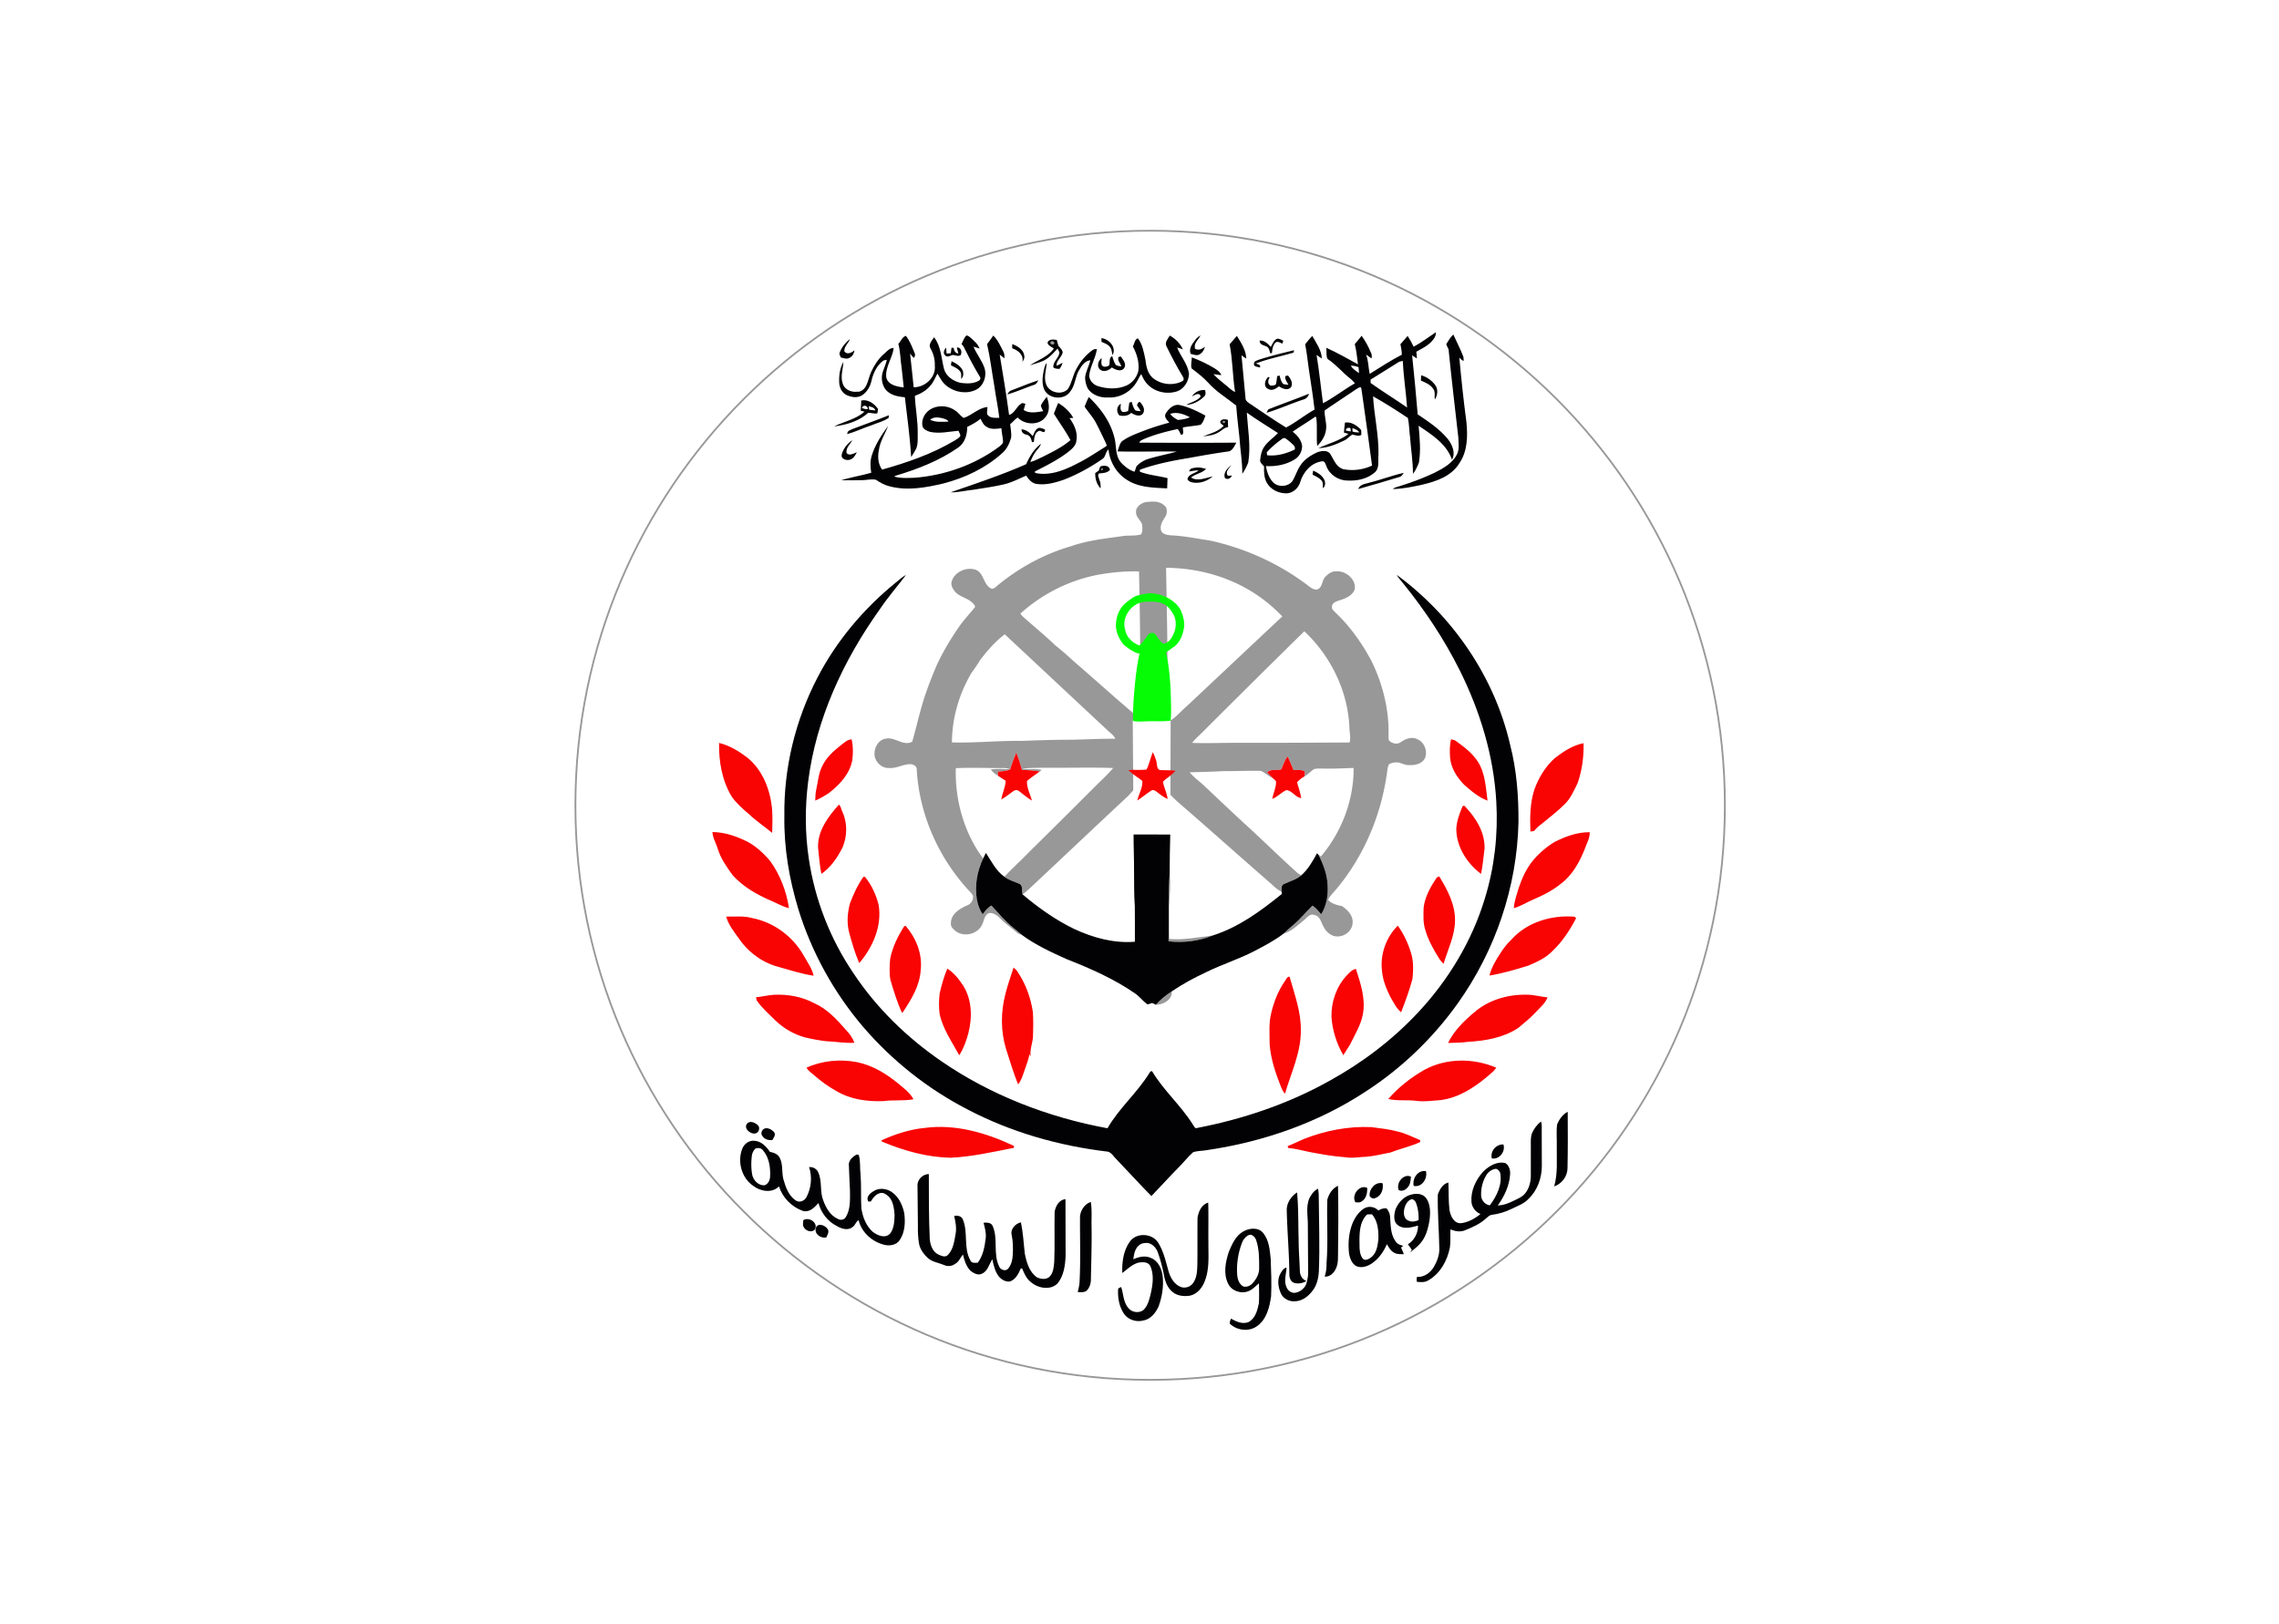 <svg xmlns="http://www.w3.org/2000/svg" width="640" height="456.17" viewBox="0 0 512 364.936"><defs><linearGradient id="f"><stop style="stop-color:#b50000;stop-opacity:1" offset="0"/><stop style="stop-color:#b50000;stop-opacity:0" offset="1"/></linearGradient><linearGradient id="b"><stop style="stop-color:#1d1814;stop-opacity:1" offset="0"/><stop offset=".364" style="stop-color:#100e0e;stop-opacity:1"/><stop offset=".558" style="stop-color:#393937;stop-opacity:1"/><stop offset=".784" style="stop-color:#1d1814;stop-opacity:1"/><stop style="stop-color:#000;stop-opacity:1" offset="1"/></linearGradient><linearGradient id="e"><stop style="stop-color:#496501;stop-opacity:1" offset="0"/><stop offset=".5" style="stop-color:#60802e;stop-opacity:1"/><stop style="stop-color:#496501;stop-opacity:1" offset="1"/></linearGradient><linearGradient id="d"><stop style="stop-color:#fff;stop-opacity:1" offset="0"/><stop offset=".643" style="stop-color:#d2d2d1;stop-opacity:1"/><stop style="stop-color:#a6a6a4;stop-opacity:1" offset="1"/></linearGradient><linearGradient id="c"><stop offset="0" style="stop-color:#1d1814;stop-opacity:1"/><stop style="stop-color:#100e0e;stop-opacity:1" offset=".145"/><stop style="stop-color:#393937;stop-opacity:1" offset=".459"/><stop style="stop-color:#1d1814;stop-opacity:1" offset=".601"/><stop offset="1" style="stop-color:#000;stop-opacity:1"/></linearGradient><linearGradient id="a"><stop style="stop-color:#000;stop-opacity:1" offset="0"/><stop style="stop-color:#000;stop-opacity:0" offset="1"/></linearGradient></defs><g style="fill:#fff"><path style="fill:#fff;fill-opacity:1;fill-rule:evenodd;stroke:none" d="M0 0h512v364.936H0z"/></g><path transform="matrix(.325 0 0 .325 200.55 66.74)" d="M575.273 351.472c0 219.422-177.876 397.298-397.298 397.298s-397.298-177.876-397.298-397.298S-41.447-45.826 177.975-45.826 575.273 132.05 575.273 351.472z" style="fill:#fff;stroke:#999899;stroke-width:1.23;stroke-linecap:butt;stroke-linejoin:miter;stroke-miterlimit:4;stroke-opacity:1;stroke-dasharray:none"/><path style="fill:#999899" d="M396.31 93.26c1-1.25 3.74.09 2.6 1.62-1 1.22-3.74-.11-2.6-1.62zM539.57 159.12c1.43-.37 1.92.14 1.47 1.53-1.41.34-1.9-.17-1.47-1.53zM438.27 198.96c2.99-1.56.16 3.33 0 0z" transform="matrix(.27 0 0 .27 129.07 51.656)"/><path transform="matrix(.216 0 0 .216 129.07 51.656)" d="M601.719 282.719c-2.546-.026-5.122.234-7.532.469-4.85 1.1-10.637 4.993-10.125 10.593-.162 5.025 4.625 8.106 6.188 12.531.588 3.45.744 7.3-.906 10.5-6.275 1.9-12.963.75-19.375 1.813-17.925 2.513-36.138 4.412-53.313 10.438-28.625 8.275-55.25 22.95-78.062 42.062-1.638 1.525-3.925 3.031-6.125 1.594-7.188-4.45-6.763-15.431-14.875-18.969-9.8-3.587-22.831 2.15-25.469 12.625-.775 4.075 1.825 7.925 4.375 10.875 5.3 5.075 13.406 6.044 18.281 11.719.913 1.112 2.756 2.825 1.156 4.25-5.625 6.95-11.787 13.481-16.812 20.906-8.588 12.65-16.525 25.788-22.813 39.75-3.837 9.175-7.568 18.419-10.78 27.844-5.838 16.6-9.4 33.906-14.25 50.781-9.263 5.162-18.382-5.644-28.032-3.031-6.737 1.2-10.719 7.868-11.156 14.281-.988 8.45 6.844 16.813 15.406 16.125 7.8.588 14.725-4.35 22.5-3.938 2.737.338 6.1 2.175 5.938 5.375 2.625 46.938 22.787 92.413 54.812 126.688 1.337 1.525 2.925 2.938 3.688 4.875.625 4.525-2.275 8.65-6.5 10.125-7.513 3.337-16.525 8.988-16.438 18.25-.525 3.688 2.475 6.338 5.063 8.438 8.462 6.275 22.112 3.287 27-6.125 2.55-4.263 2.362-10.757 7.75-12.782 4.787-.45 8.7 2.857 11.875 6.032 5.025 5.037 10.918 9.056 16.28 13.718 1.626 1.513 3.65 2.469 5.813 2.969-2.875-2.563-5.862-4.987-8.875-7.375-8.512-6.788-15.444-15.225-22.781-23.188-3.825 2.138-6.563 5.563-9.063 9.063-3.362-4.587-5.162-10.075-6.125-15.625-2.35-14.4.35-29.25 6.563-42.375-19.875-26.85-29.356-60.688-28.406-93.938 16.55-.837 33.144-.006 49.719-.156 2.35-.025 4.625.582 6.875 1.282 1.725-5.888 3.868-11.62 6.218-17.282 2.575 5.838 4.281 11.982 6.031 18.094 6.25-.2 12.425.813 18.625 1.375.475-.35 1.4-1.087 1.875-1.438-6.562-1.937-13.443-.143-20.093-1.406 9.25-1.075 18.606-.787 27.906-.937 22.15.187 44.331-.444 66.469.281-5.688 6.888-12.375 12.856-18.688 19.156-22.9 22.95-45.868 45.782-68.968 68.532-8.238 8.712-17.338 16.575-25.375 25.5 4.462 3.537 10.043 4.893 15.156 7.156 4.587 1.825 2.494 7.418 3.656 11.156a89.927 89.927 0 0 0 8.344-7.063c33.937-31.875 67.744-63.862 101.781-95.625 1.663-1.812 15.99-17.389 15.977-20.139-24.585-.634 10.531-41.45-11.696-56.173 33.36 11.093 30.775 44.441 24.965 58.586 7.102 9.194 14.058 16.944 22.035 24.164 32.8 28.412 65.138 57.356 97.875 85.844 3.05 2.95 6.282 5.818 10.157 7.656-.2-2.863-.644-6.775 2.593-8.125 6.013-2.825 12.688-4.463 17.813-8.938-1.538-.937-3.05-1.875-4.438-3-18.85-16.962-36.868-34.83-55.656-51.843-13.637-12.613-27.094-25.375-40.594-38.125-5.037-4.825-10.918-8.788-15.343-14.25 11.725-.275 23.443-.532 35.156-1.22 12.862.076 25.743-.487 38.593-.312 4.538 1.713 8.025 5.513 12.5 7.5-1.925-1.912-3.762-3.912-5.625-5.875 4.013-3.937 9.87-1.587 14.657-3.125 2.075-4.537 3.281-9.512 6.531-13.437 2.438 4.5 4.125 9.35 6.125 14.062 3.85.25 8.137-.637 11.625 1.438.388 1.75-.013 3.531-.188 5.281 3.75-2.125 6.607-5.437 10.22-7.75 4.312-.775 8.718-.331 13.093-.406 9.275.212 18.556-.463 27.844-.625.262 33.4-12.463 66.594-34 92.031-.663-.487-1.994-1.481-2.657-1.969 5.15 10.1 9.332 21.05 9.657 32.5.562 10.225-1.194 20.875-6.782 29.625-2.637-3.375-5.468-6.637-9.03-9.062-6.5 6.262-12.107 13.425-18.97 19.312-3.837 3.25-7.662 6.507-11.25 10.032 8.275-2.45 14.55-8.682 21.125-13.907 3.25-2.487 6.388-7.525 11.125-5.562 5.875 1 6.8 7.487 9.375 11.812 2.688 5.675 8.213 10.638 14.813 10.438 7.625.062 15.056-6.025 15.531-13.813.85-7.7-5.218-14.025-11.218-17.812-5.225-.95-10.432-2.363-14.22-6.313 1.388-3.6 4.25-6.25 6.688-9.125 28.95-33.662 47.338-75.806 54-119.593.875-4.15.632-8.675 2.657-12.5 3.012-1.725 6.65-2.22 10.062-1.72 3.813.963 7.438 2.976 11.5 2.626 6 .275 13.025-1.55 15.875-7.375 2.913-7.263-.819-16.756-8.219-19.656-5.762-2.888-12.281-.17-17.156 3.218-3.788 2.788-9.637 1.27-12.375-2.28-.438-3.988-.113-8-.188-12-.612-24.376-7.08-48.4-17.78-70.25-9.863-18.438-22.057-35.776-37.282-50.188-1.5-1.738-3.981-3.257-3.781-5.844-.388-4.238 4.406-5.913 7.656-7 6.338-1.9 13.813-4.856 16.063-11.719 1.45-10.3-9.357-19.1-19.094-18.5-4.925-.45-8.982 2.925-12.094 6.313-3.1 3.912-2.506 10.656-7.906 12.593-4.813.413-8.407-3.312-11.969-5.937-29.5-21.838-63.694-37.163-99.531-45-13.638-2.013-27.2-4.9-41-5.438-3.725-.412-8.919-1.1-9.969-5.437-1.462-5.9 2.706-10.75 5.406-15.5.838-3.425 1.325-8.013-2.125-10.188-3.156-3.085-7.32-3.925-11.562-3.968zm13.625 68.844c49.082.502 91.465 19.509 120.812 50.656-33.2 31.025-66.193 62.281-99.343 93.344-5.588 4.662-10.175 10.48-16.313 14.468 0 0-3.506 2.591-3.734-4.705-.54-17.338.152-36.403-.112-68.91-.293-36.047-1.505-84.855-1.31-84.854zm-33.375 3.718c1.715.002 3.439.04 5.156.094 0 0 2.042 84.743.928 113.63-.785 20.343-5.839 13.718-6.623 34.06-20.312-17.163-42.361-37.152-62.524-54.502-6.075-5.638-12.312-11.1-18.812-16.25-11.05-10.638-23-20.27-34.375-30.532a27.872 27.872 0 0 1-1.969-2.562c23.013-20.8 51.856-35.2 82.406-40.688 11.846-1.99 23.805-3.26 35.813-3.25zm177.093 62.344C786.8 443.688 804.737 480.512 806 518.75c.163 4.838 1.575 9.806.125 14.594-37.038.125-74.075.45-111.125.312-17.525-.137-35.081.732-52.594.094 3.05-4.038 6.919-7.3 10.469-10.875 35.25-35.225 70.65-70.338 106.188-105.25zM447.5 420.781c35.625 33.263 71.194 66.594 106.844 99.844 2.937 2.737 6.406 5.119 8.218 8.844-17.55-.288-35.025 1.125-52.562 1-15 .1-30.012.643-45 1.218-24.175-.362-48.263 2.257-72.438 1.594.088-25.462 7.5-50.868 20.563-72.718 3.038-4.113 5.938-8.3 8.563-12.688 7.512-9.963 15.825-19.519 25.812-27.094z" style="fill:#999899;fill-opacity:1"/><path style="fill:#999899" d="M346.38 449.05c5.38-.61 10.79-.36 16.18-.09-3.15 1.72-6.79 1.59-10.25 1.98.03 1.15.06 2.3.1 3.47-2.33-1.4-4.57-3.02-6.03-5.36zM495.21 535.62c.91 9.12.01 18.27-.44 27.38.03 9.08-.28 18.17.11 27.25 12.18.88 24.25-1.42 36.27-2.99-11.57 4.74-24.47 6.28-36.87 4.9.58-18.84-.64-37.75.93-56.54zM483.83 644.95c3.64-4.49 8.33-7.94 13.11-11.12.58 6.98-6.99 11.12-13.11 11.12z" transform="matrix(.27 0 0 .27 129.07 51.656)"/><path transform="matrix(.216 0 0 .216 129.07 51.656)" d="M580.614 510.415h39.407l-.337 118.822h-38.17z" style="fill:#fff;fill-opacity:1;stroke:none"/><path style="fill:#020103" d="M698.23 97.26c6.51-3.48 12.4-8 18.53-12.09.21 3.88-2.6 6.86-5.23 9.33-3.31 2.87-7.26 4.84-11.08 6.92.21 1.87.4 3.75.47 5.63-1.37-.82-2.67-1.74-3.97-2.65 1.67 16.37 3.33 32.74 4.63 49.15 8.99 6.06 18.24 12.18 25.18 20.65 3.57 4.66 6.6 11.51 3.35 17.09-4.46-13.18-16.86-20.89-27.77-28.29.9 10.18 1.97 20.52.26 30.67-1.29 3.29-2.76 6.59-4.94 9.4 0-10.25-1.69-20.38-2.43-30.58-.77-5.3-.65-10.69-1.81-15.94-9.46-6.3-19.05-12.44-28.97-17.99.92 16.18 4.81 32.18 4.51 48.45-.59 4.95 1.17 11.1-3.07 14.85-6.19 5.47-14.9 7.26-22.97 6.78-7.52-.07-14.92-5.05-17.4-12.21-.72-1.6-1.2-4.19-3.55-3.77-8.91 1.1-15.66 8.89-18.11 17.17-1.4 4.92-5.68 8.96-10.86 9.46-6.75.27-13.91-2.97-17.13-9.12-2.18-4.07-2.29-8.82-2.12-13.32-1.44-1.65-3.79-3.26-3.21-5.77.42-3.6 1.14-7.32 3.23-10.37 3-4.64 7.84-7.58 11.54-11.58-8.65-5.67-17.52-11-25.94-17.01.89 13.82 3.5 27.73 1.2 41.55-1.29 3.28-2.85 6.49-4.93 9.35.1-10.17-1.79-20.2-2.38-30.33-.98-8.82-2.05-17.63-2.7-26.48-7.89-6.32-16.76-11.57-23.49-19.23-4.06-4.34-8.77-7.98-13.5-11.54-1.16-2.85.13-6.25.04-9.31 6.4 2.35 12.58 5.31 18.44 8.81 2.44 1.5 5.07 3.18 6.13 5.99-2.2-.22-4.37-.58-6.55-.83 2.71 3.06 5.98 5.55 9.1 8.17 2.98 2.22 5.47 5.16 8.91 6.72-2.15-13.18-1.95-26.68-4.56-39.77 2.02-2.32 4.08-4.6 6.03-6.97 3.58 5.73 7.61 11.91 7.81 18.86-1.38-.8-2.68-1.74-3.96-2.67 1.17 11.74 2.17 23.5 3.32 35.24-.19 2.83 2.51 4.17 4.5 5.56 9.75 6.46 19.3 13.23 29.3 19.28 8.23-4.31 15.53-10.41 23.69-14.95-1.7-15.21-4.54-30.3-6.37-45.51-.38-2.95-.94-5.87-1.45-8.8 1.91-2.37 3.7-4.86 5.94-6.95 3.28 5.86 7.65 11.82 7.92 18.74-1.53-.89-2.94-1.95-4.39-2.95 2.26 13.33 3.52 26.8 5.37 40.19 9.25-4.79 17.44-11.42 26.53-16.53-1.02-1.33-2.13-2.59-3.44-3.63-6.77-5.19-12.1-12.04-19.31-16.67-1.42-2.84-.66-6.24-1-9.3 9 4.11 17.68 8.96 26.33 13.78-.71-5.65-1.27-11.34-2.68-16.85 1.98-2.24 3.83-4.6 5.71-6.93 3.16 4.35 5.69 9.14 7.76 14.1.86 1.46.79 3.14.45 4.74-1.51-1.1-3.02-2.17-4.55-3.21 2.07 5.09 1.89 10.74 3.05 16.07 8.8-5.5 17.51-11.18 26.74-15.96-.05-2.95-.56-5.85-1.17-8.73 1.97-2.33 4.06-4.55 6-6.9 1.9 2.87 3.55 5.89 5.02 8.99m-12.94 13.07c-7.66 4.7-15.18 9.64-22.88 14.27-.02.94-.03 1.87-.03 2.8 9.92 7.13 20.35 13.48 30.38 20.45-.9-12.93-3.02-25.77-3.55-38.73-1.36.21-2.78.37-3.92 1.21m-39.38 2.69c1.54 2.76 4.35 4.44 6.86 6.21-.12-1.65-.27-3.29-.38-4.94-2.07-.82-4.26-1.29-6.48-1.27m-1.94 23.93c-6.54 4.54-13.31 8.74-19.78 13.36-.35 4.95 1.62 9.77 1.25 14.73-.31 5.73-3.42 10.92-7.49 14.82-.8-7.97.3-16.03-.8-23.99-.2-.08-.6-.23-.8-.31-6.14 4.33-12.66 8.07-18.78 12.41 3.82 2.98 7.31 7.02 7.84 12.01.01 4.44-2.39 8.82-6.21 11.11-7.09 4.43-15.66 5.99-23.92 5.53.88 5.01 2.59 10.18 6.31 13.82 4.34 3.99 12 3.47 15.65-1.21 2.56-3.99 3.76-8.7 6.42-12.64 3.37-5.6 9.18-9.18 15.02-11.74 3.4-1.04 8.35-1.64 10.4 2.04 2.81 4.63 4.83 10.68 10.65 12.32 8.01 1.56 16.49.48 23.87-3.02-2.69-20.4-5.56-40.78-8.45-61.15-.43-1.38.03-3.29-1.28-4.22-3.63 1.45-6.57 4.15-9.9 6.13m-55.09 36.93c-4.65 3.31-9.09 6.98-12.89 11.26.06.61.2 1.84.27 2.45 7.97.97 15.92-1.35 23.05-4.75.93-3.06-2.6-4.84-4.38-6.74-1.77-1.1-3.85-4.15-6.05-2.22z" transform="matrix(.27 0 0 .27 129.07 51.656)"/><path style="fill:#020103" d="M725.35 95.12c1.74-2.82 3.45-5.74 5.88-8.03 2.62 5.86 5.63 11.55 7.98 17.53.67 1.39.61 2.95.63 4.45-1.55-.46-2.64-1.63-3.63-2.83 1.67 17.95 3.53 35.89 5.93 53.77 1.14 11.58.98 24.25-5.87 34.21-6.42 10.69-18.99 15.04-30.48 17.76-8.23 1.83-16.58 3.62-25.02 3.74 1.8-1.5 4.16-1.86 6.32-2.58 9.63-2.99 19.09-6.54 28.23-10.82 7.37-3.78 15.36-7.98 19.1-15.81 2-4.19 1.09-8.99 1-13.45-2.68-24.01-5.58-48-7.99-72.03.19-2.23-1.61-3.87-2.08-5.91zM269.45 94.88c2.14-2.11 3.24-5.89 6.29-6.67 3.22 4.04 5.07 9.11 7.06 13.88.9 1.5.71 3.25-.52 4.5-1.01-1.19-2.02-2.39-3.06-3.55.98 9.32 2.09 18.63 3 27.97 9.39.09 18.66-8.25 17.58-17.99.2-5.04-1.05-9.99-3.61-14.34-2.04-3.33 1.3-6.62 3.01-9.3 5.72 7.5 6.02 17.29 8.18 26.11 1.64 6.38 7.72 10.43 13.83 11.86 5.1.65 10.73.88 15.31-1.85.99-.48 1.56-2.02.93-2.97-4.09-6.71-7.83-13.63-11.31-20.67-1.34-2.26-2.03-5.09-4.15-6.76 1.32-2.41 2.04-5.32 4.12-7.2 1.56.07 2.72 1.24 3.84 2.19 2.77 2.53 5.78 5.09 7.12 8.7-1.7-.5-3.38-1.1-5.08-1.6 2.51 6.14 6.91 11.33 9.08 17.63 2.27 6.69-.51 14.88-6.88 18.22-7.75 3.86-17.58 2.3-24.28-2.99-3.67-2.57-5.67-6.67-7.92-10.4-1.89 3.23-3.11 6.87-5.63 9.71-3.37 4.22-8.16 6.99-13.17 8.82.45 10.63 2.65 21.15 2.37 31.82-.06 4.1.32 8.41-1.34 12.28-1.18 2.36-2.64 4.57-4.12 6.75-.95-16.64-3.3-33.16-5.23-49.72-5.93-.46-12.57-1.75-16.35-6.82-2.9-4.23-3.62-9.92-1.86-14.74 1.07-3.19 2.49-6.26 3.22-9.56-1.23.23-2.61.18-3.57 1.11-5.08 4.06-7.84 10.34-9.26 16.54-1.09 4.8-3.84 9.35-8.03 12.03-4.13 2.28-9.21 1.43-13.22-.69-3.58-2.02-5.39-6.16-5.57-10.13-.27-5.85.54-11.97 3.49-17.12-.24 5.96-2.63 12.05-.57 17.95 1.37 4.99 7.02 7.42 11.84 6.83 3.44.43 6.19-2.18 7.67-5.02 1.79-3.56 2.44-7.56 4.06-11.2 2.58-5.64 5.96-11.02 10.66-15.14 2.46-2.06 4.66-5.12 8.2-5.06-.95 8.45-7.2 15.82-6.19 24.54 1.55 6.38 9.02 7.67 14.56 8.34-.48-5.47-1.26-10.9-1.78-16.36-1.03-6.62-.99-13.43-2.72-19.93z" transform="matrix(.27 0 0 .27 129.07 51.656)"/><path style="fill:#020103" d="M348.45 87.97c3.77 3.63 5.92 8.55 8.26 13.14 1.06 1.76 1.07 3.83.99 5.83-1.33-1.04-2.61-2.12-3.93-3.14 2.77 16.73 5.58 33.47 7.83 50.28 4.78-1.43 6-7 10.06-9.43 1.01-.98 2.38-.08 3.51.13-.48 1.73-.97 3.45-1.44 5.19 4.75 3.08 10.99 1.81 16.26.93-.67-1.55-1.63-3.01-1.97-4.69 1.3-2.66 3.13-5.03 4.95-7.37 1.92 5.25 2.91 11.69-.67 16.48-5.26 7.64-17.48 7.34-23.55.86-2.36 1.43-4.02 3.87-6.27 5.52.35 3.77 1.28 7.54.81 11.35-1.42 4.74-3.59 9.54-7.45 12.8-13.78 12.47-31.03 20.59-48.91 25.23-14.69 3.46-30.26 6.32-45.14 2.27-4-1-7.57-3.06-10.95-5.34-3.58-.85-7.31.21-10.94.28-5.99.14-11.97.23-17.96.13 8.17-2.63 16.71-3.84 24.94-6.26-.73-4.67-1.01-9.56.4-14.13 2.79-9.15 8.1-17.23 13.67-24.91-2.55 6.75-6.76 12.93-7.71 20.23-1.15 5.47-.67 11.54 2.68 16.19 20.9-5.88 41.69-13.04 60.41-24.2 1.7-1.24 4.11-2.1 4.81-4.26-.47-1.32-1.07-2.59-1.63-3.87-7.86.66-15.87 2.64-23.77.9-2.39-.83-5.24-1.87-6.15-4.49-1.19-5.07 1.35-10.54 5.49-13.54 6.33-4.53 15.3-4.3 21.57.25 2.84 1.54 4.41 4.73 7.23 6.18 6.94-2.25 12.25-8.39 19.7-9.07.03 2.03-.6 4.09-.2 6.1 2.12 3.41 6.64 2.9 10.09 2.9-1.04-8.99-2.97-17.85-4.2-26.81-2.04-11.51-3.36-23.16-5.98-34.55 1.81-2.3 3.47-4.72 5.16-7.11m-52.55 70.06c4.7 2.39 10.15 1.66 15.23 1.56-.95-1.92-3.27-2.22-5.09-2.86-3.38-.76-7.34-1.22-10.14 1.3m30.87 6c.03 6.38-1.99 13.41-7.51 17.17-15.7 10.92-33.72 17.94-51.95 23.38-.34.18-1.02.55-1.36.74 5.53 1.62 11.35 1.16 17.04 1 25.24-1.98 50.07-10.77 70.44-25.91 1.28-1.25 3.39-2.41 3.13-4.48-.22-3.65-1.18-7.2-1.37-10.85-4.03.54-8.52 1.26-12.14-1.07-2.65-1.42-3.94-4.23-5.19-6.8-3.34 2.81-7.22 4.86-11.09 6.82zM495.29 87.99c4.74 2.5 8.72 6.67 10.96 11.54-1.6-.62-3.2-1.2-4.84-1.66 2.86 7.53 9.01 13.84 9.9 22.12-.3 5.98-3.92 12.24-9.73 14.34-8.53 2.88-18.71.74-24.93-5.92-2.4-2.33-3.72-5.45-5.13-8.41-2.01 2.89-3.2 6.28-5.39 9.05-5.07 6.82-13.61 11.01-22.13 10.46-6.36.38-13.29-1.98-16.92-7.45-1.46-2.78-2.11-5.95-2.25-9.06.52-5.08 3.23-9.54 4.39-14.45-4.27.34-7.13 4.24-9.07 7.69-3.67 5.65-3.33 13-7.65 18.31-4.94 7.43-17.87 6.44-21.64-1.63-2.14-4.96-1.5-10.59-.45-15.73.56-2.22.87-4.67 2.49-6.42-.35 5.86-2.65 11.95-.49 17.71 2.47 6.98 12.95 9.46 18.07 4.03 3.31-4.93 4.08-11.04 6.82-16.26 3.32-6.29 7.9-12.04 13.74-16.18 1-.89 2.37-.77 3.61-.9-1.02 7.68-5.59 14.4-6.42 22.12.22 3.95 3.19 7.34 6.86 8.62 7.82 2.56 16.67 3.02 24.31-.4 4.9-2.23 8.47-6.84 9.74-12.03.98-7.15-1.24-14.25-4.57-20.51 1.4-2.12 1.52-5.99 4.22-6.71 3.82 5.11 4.96 11.54 6.21 17.64.66 5.43 1.7 11.27 5.94 15.15 6.74 5.74 17.08 6.99 24.9 2.85 1.58-.87 1.12-2.77.21-3.94-4.95-8.15-9.37-16.62-13.56-25.18-1.57-3.25 1.33-6.13 2.8-8.79zM516.57 91.55c1.16-1.52 2.6-2.79 4.29-3.7-1.49 3.35-5.2 5.94-4.75 9.95-.02 1.74 1.65 1.86 2.99 1.85 2.11.21 3.73-1.39 5.49-2.29-.81 2.91-2.68 5.8-5.67 6.77-2.13.52-4.18-.56-6.23-.94-1.74-4.4 1.33-8.35 3.88-11.64z" transform="matrix(.27 0 0 .27 129.07 51.656)"/><path style="fill:#020103" d="M438.4 90.13c6.27.67 12.82 7.62 9.29 14.08-.64-2.26-.62-4.86-2.18-6.74-1.71-2.22-4.48-3.14-6.95-4.22-.06-1.04-.11-2.08-.16-3.12zM584.54 90.66c1.91-.31 3.58.93 5.27 1.62-.3.8-.6 1.61-.91 2.41-1.73-.71-3.89-2.33-5.65-.82-2.31 2.26-2.64 5.73-2.98 8.78l-1.46-.08c-.59-1.98-.85-4.56-3.02-5.48-2.39-1.13-5.91-1.51-5.64-4.97 3.88-.19 6.82 2.64 9.19 5.35 1.43-2.46 2.41-5.54 5.2-6.81zM220.67 102.08c1.68-4.41 4.77-8.25 8.48-11.14-1.23 3.51-4.91 6.13-4.62 10.09 2.11 3.16 6.15 1.26 8.33-.79-.22 2.69-1.73 5.37-4.34 6.37-2.18 1.22-4.59-.01-6.84-.3-.57-1.33-1.6-2.71-1.01-4.23zM393.58 93.99c1.02-3.25 5.04-2.83 7.7-2.34.44 1.63.86 3.26 1.39 4.86 1.34 1.69 3.14 3.15 3.54 5.4-.79 4.18-5.3 6.72-5.14 11.16 1.78-.57 3.34-1.61 5-2.45-.44 1.85-1.36 3.51-2.44 5.05-1.81.03-3.64-.03-5.16-1.13-.53-4.96 4.67-7.83 5.01-12.54-.48-1.09-1-2.15-1.56-3.19-3.56 3.82-7.06 7.95-11.9 10.17-3.56 1.57-7.33 2.57-11.03 3.72 6.71-4.45 14.94-7.05 19.83-13.86-1.78-1.55-4.65-2.3-5.24-4.85m2.73-.73c-1.14 1.51 1.6 2.84 2.6 1.62 1.14-1.53-1.6-2.87-2.6-1.62zM364.22 95.06c4.45 1.63 9.51 4.72 10.02 9.91.39 1.92-.71 3.55-1.62 5.13 1.47-5.72-3.5-9.95-8.42-11.49-.01-1.19 0-2.37.02-3.55zM308.51 104.54c-2.12-1.67-1.03-4.91.67-6.5.13 1.63.25 3.26.44 4.89.87-.05 2.62-.16 3.49-.21.19-1.5.36-3 .54-4.51.44-.01 1.34-.04 1.79-.06.4 2.27 1.23 4.58 3.95 4.66-.43-1.64-.9-3.27-1.24-4.93 3.43-.25 4.57 3.83 3.12 6.37-1.95 1.35-4.22.11-6.29-.1-2.08.24-4.75 2.41-6.47.39zM569.07 108.19c9.76-3.15 19.74-5.61 29.71-8.01-.13.49-.38 1.47-.51 1.97-10.35 3.14-21.1 5.08-31.19 9.03 1.12.54 2.24 1.06 3.39 1.57-.02.48-.04 1.45-.06 1.93-1.84-.87-5.7-.55-4.98-3.54-.06-1.94 2.28-2.26 3.64-2.95zM444.84 112.83c.94-2.58-.4-6.18 2.5-7.76.92 2.53 1.54 5.27 3.18 7.46 1.36.7 2.9.88 4.39 1.15-.53-2.79-3.48-4.82-2.19-7.86.47-.11 1.41-.34 1.88-.45 1.85 2.93 5.09 6.32 2.59 9.86-2.63 3.22-7.23 1.07-10.11-.7-2.46 2.41-6.43 4.15-9.56 1.91-3.18-2.38-1.96-7.56 1.04-9.65.08 1.99-.56 4.13.32 6 1.47 1.82 4.26 1.11 5.96.04zM313.2 112.68c.17-1.12.35-2.23.54-3.34 3.66 1.71 7.51 3.94 9.26 7.78.79 2.31.74 5.17-1.25 6.86-.11-2.15.49-4.7-1.16-6.44-1.85-2.41-4.85-3.39-7.39-4.86zM584.68 121.76c.48-.13 1.45-.4 1.94-.54.74 2.44 1.26 5.12 3.06 7.04 1.4.44 2.88.52 4.34.69-1.08-2.34-3.18-4.5-2.47-7.27.54-.11 1.61-.34 2.15-.45 2.19 2.78 4.46 6.37 2.36 9.88-3.04 2.94-6.99.95-9.97-.89-2.36 1.88-5.66 4.06-8.66 2.27-4.48-1.56-3.14-7.65-.12-10.05.29.12.87.35 1.16.46-1.58 1.99-1.94 5.78.96 6.75 1.39-.09 3.03-.08 4.14-1.08.68-2.21.73-4.54 1.11-6.81zM704.45 121.08c4.59 1.2 8.71 4.14 11.55 7.91 2.76 3.52 2.23 8.58-.12 12.16-.57-2.87.63-6.2-1.29-8.68-2.32-3.65-6.47-5.39-10.3-6.98.03-1.47.08-2.94.16-4.41zM363.44 133.65c7.47-2.86 14.85-5.98 22.47-8.39-.88 1.55-1.73 3.35-3.66 3.76-7.42 2.58-14.61 5.81-22.16 7.98.89-1.32 1.69-2.9 3.35-3.35zM513.7 138.66c2.31-3.65 6.69-5.81 10.99-5.25.49 1.89.74 4.02-.94 5.41-3.91 3.79-9.18 6.66-14.71 6.82 3.96-2.19 8.92-3.17 11.88-6.79-.37-4.16-5.1-1.34-7.22-.19zM578.02 149.1c11.01-4.3 22.15-8.28 33.11-12.7-.49 2.48-2.42 4.22-4.82 4.86-10.24 3.41-20.11 7.85-30.43 11.01.66-1.04.82-2.71 2.14-3.17zM424.45 147.1c1.07-2.69 2.13-5.39 3.51-7.93 9.39 8.96 17.59 19.89 20.96 32.62 2.3 7.13.6 15.49 5.62 21.67 3.09 3.38 7.02 6.52 11.41 7.84.75-1.48 1.05-3.12 1.74-4.62 2.32-2.43 5.21-4.32 8.33-5.57 8.22-2.71 16.79-4.19 25.11-6.54-16.43-.42-32.88.36-49.3-.2 1.04-2.73 1.55-5.83 3.39-8.15 4.55-3.47 9.91-5.68 15.22-7.72 7.98-3.2 16.17-5.87 24.49-8.04-1.73-2.09-4.45-4.31-3.15-7.35 2.38-3.93 6.19-7.95 11.23-7.39 7.82 1.52 14.97 5.16 21.95 8.85-.96 2.7-1.84 5.72-4.02 7.68-4.86 1-9.83 1.21-14.68 2.21-.27 1.82 1.41 6.61-1.69 5.99-.86-1.58-1.46-3.34-2.69-4.67-9.17 1.96-18.33 4.31-27.01 7.9-1.82.87-4.08 1.43-4.99 3.42 26.92.17 53.86.18 80.78.01-1.42 2.64-2.87 5.95-5.77 7.18a773.36 773.36 0 0 0-32.81 5.43c-14.08 2.32-28.22 5.02-41.66 9.94 0 .41.01 1.23.01 1.64 7.41 2.81 15.37 3.43 23.01 5.35-.12 2.83-.18 5.67-.31 8.51-11.28-.6-23.47-.63-33.3-6.99-8.82-5.44-14.56-15.17-15.48-25.44-2.71 2.05-2.26 6.4-5.38 8.17-9.99 6.85-20.66 12.77-31.99 17.1-7.45 2.58-15.43 4.75-23.34 3.32-3.53-.95-5.9-3.82-7.78-6.76-6.16 2.6-12.13 5.77-18.68 7.29-8.39 1.94-16.93 3.09-25.43 4.48-6.27.64-12.45 2.19-18.78 2.13 21.1-7.4 42.41-14.38 62.87-23.44 2.84-6.43 6.53-12.64 12.26-16.92-.78 2.9-3.26 4.77-4.84 7.19-1.7 2.44-2.89 5.17-4.03 7.9 3.49-.79 6.61-2.59 9.84-4.04 8.2-4.1 16.58-8.13 23.6-14.14-4.09-7.63-9.27-14.63-13.78-22.02 1.08-3 2.35-5.92 3.53-8.88 5.11 2.97 9.71 7.19 12.6 12.37-.78.06-2.34.16-3.12.21 3.84 5.33 6.93 11.83 5.72 18.58-.28 4.25-3.75 7.1-6.81 9.58-8.54 6.56-18.23 11.4-27.78 16.28.08.3.24.91.31 1.21 12.23 2.6 24.4-2.29 35.06-7.9 8.36-4.09 16.01-9.41 23.93-14.26 1.03-.84-.12-2.19-.39-3.12-2.7-5.61-5.3-11.28-8.23-16.77-2.58-4.74-6.36-8.66-9.26-13.19m71.23 6.07c1.54 2.29 4.01 3.75 6.38 5.05 3.39-.3 6.85-.83 9.99-2.23-4.97-2.6-10.79-4.76-16.37-2.82zM238.51 142.08c5.56-1.3 10.96 2.55 13.99 6.95a14.02 14.02 0 0 1-.63 3.74c-2.55.39-5.04-.53-7.56-.49-7.68 6.98-18.11 10.04-28.22 11.28 8.36-4.11 18.11-5.91 25.2-12.26-.78-.2-2.35-.59-3.13-.78.06-2.82.46-5.62.35-8.44m.59 6.03c1.53.73 3.17 1.39 4.91 1.01.05-2.95-3.74-3.72-4.91-1.01m5.62-1.3c.12.72.35 2.17.47 2.9 1.69.21 3.38.43 5.09.56-.72-2.51-3.38-2.97-5.56-3.46z" transform="matrix(.27 0 0 .27 129.07 51.656)"/><path style="fill:#020103" d="M461.66 143.75c.5-.13 1.5-.41 2-.55.66 2.48 1.36 5.06 3.02 7.08 1.4.55 2.93.46 4.41.6-.89-1.73-1.98-3.34-3.1-4.92.73-1.04.9-3.27 2.66-2.56 2.3 2.53 4.48 6.14 2.36 9.47-2.46 3.21-7.05 1.2-9.85-.55-2.58 2.68-6.32 2.8-9.77 2.19-2.75-2.91-2.5-7.81 1.2-9.79-.08 2.2-.99 5 1.08 6.63 1.59.77 3.35-.16 4.95-.49.33-2.37.65-4.74 1.04-7.11zM232.33 165.37c9.74-3.71 19.58-7.16 29.25-11.06-.05.54-.14 1.61-.19 2.15-4.35 3.09-9.68 4.21-14.52 6.28-6.72 2.17-13.09 5.36-19.91 7.24-.19-3.1 3.22-3.57 5.37-4.61zM537.36 159.38c1.32-2.21 4.14-1.89 6.27-1.28.03 2.06.09 4.12.19 6.18-2.82.01-4.65 2.26-6.89 3.59-4.06 2.82-9.09 3.62-13.91 3.96 5.99-2.28 12.63-3.86 17.16-8.73-1.02-1.11-3.24-1.87-2.82-3.72m2.21-.26c-.43 1.36.06 1.87 1.47 1.53.45-1.39-.04-1.9-1.47-1.53zM641.07 160.37c5.3-.78 10.02 2.42 13.4 6.17.33 1.36.18 2.77.17 4.16-2.46 1.4-5 .06-7.52-.32-2.37 1.38-4.07 3.83-6.68 4.93-6.72 3.25-13.91 6.23-21.49 6.34 8.39-3.8 17.66-6.06 25.04-11.81-1.26-.35-2.52-.71-3.76-1.09.17-2.8.47-5.6.84-8.38m.71 6.71c1.35.24 2.72.48 4.09.73l-.16-2.73c-1.77-.75-3.87-.22-3.93 2m5.48-2.11c.03.73.08 2.18.11 2.91 1.81.6 3.73.74 5.65.73-1.25-2.08-3.62-2.87-5.76-3.64zM381.27 171.64c1.3-2.79 2.8-7.66 6.77-6.72 1.18.56 4.43.7 3.32 2.66-1.03 2.15-3.25-.96-4.9-.24-3.66 1.36-3.89 5.93-4.28 9.23-.39.03-1.17.08-1.56.11-.53-2.4-1.27-5.49-4.09-6.05-2.42-.44-4.78-1.85-4.55-4.65 3.83.33 6.9 2.82 9.29 5.66zM222.31 187.1c1.22-4.87 4.65-9.22 8.79-12.05-1.63 3.54-5.83 6.62-4.62 10.88 2.37 2.36 5.9.17 8.46-.85-1.44 2.81-3.39 6.2-6.92 6.43-2.66.3-6.37-1.13-5.71-4.41zM437.69 196.8c3.06-.82 7.36-.94 7.82 3.11-2.42 2.42-5.67 2.6-8.87 2.77-1.99 1.44-.19 3.72.16 5.55.94 2.19 1.11 4.58.93 6.94-3.21-3.24-4.64-8.23-4.44-12.76.98-.7 1.95-1.41 2.96-2.08.35-1.23.68-2.48 1.44-3.53m.58 2.16c.16 3.33 2.99-1.56 0 0zM541.27 206.7c-1.83-4.49 2.02-8.41 5.35-10.85-1.89 2.57-5.63 5.53-2.95 8.86.84-.07 2.51-.2 3.35-.27-1.06 2.4-3.28 3.67-5.75 2.26zM511.44 201.13c.55-3.23 4.03-2.94 6.55-3.35 2.56-.18 5.07.54 7.54 1.14-3.3 3.7-8.83 3.97-12.54 7.22 5.59 3.53 12.27.2 18.11-.98-4.81 4.26-11.76 6.51-18.05 4.8-1.43-.48-3.77-1.85-2.71-3.65 1.8-3.43 6.29-3.65 8.97-6.14-2.66-.01-5.26.54-7.87.96zM614.12 203.72c.13-1.12.28-2.24.45-3.36 3.3 1.44 6.59 3.33 8.59 6.43 1.81 2.36 2.04 6.31-.42 8.32-.21-2.21.39-4.78-1.22-6.6-1.99-2.22-4.8-3.44-7.4-4.79zM660.46 210.67c9.91-2.42 19.46-6.15 29.43-8.4-.79 1.62-1.95 3.16-3.83 3.51-11.26 3.51-22.62 6.67-33.95 9.94 1.17-3.6 5.19-4.18 8.35-5.05zM267.45 293.47c2.76-2.19 5.33-4.67 8.45-6.35-7.27 9.63-15.27 18.77-21.99 28.83-30.24 42.41-52.99 91.25-59.5 143.28-2.68 21.3-2.66 42.97.54 64.21 5.02 34.06 17.88 66.91 37.21 95.38 19.16 28.86 44.44 53.42 72.93 73.02 41.32 28.47 89.16 46.85 138.39 55.91 9.54-16.66 24.51-29.3 34.61-45.57.64-.92 1.12-2.35 2.53-1.83 9.56 15.98 23.89 28.38 33.78 44.13.83 1.07 1.28 2.54 2.53 3.24 38.77-7.38 76.69-20.12 111.19-39.42 27.42-15.07 52.66-34.26 74.02-57.16 25.08-26.93 44.63-59.26 55.3-94.56 8.04-26 11.13-53.45 9.55-80.59-2.1-38.18-13.5-75.44-30.5-109.56-12.85-25.68-28.81-49.73-46.86-72.04-1.9-2.39-4.04-4.61-5.53-7.28 46.64 34.27 81.49 85.04 94.45 141.66 5.4 20.95 7.02 42.67 6.89 64.24-1.17 53.86-19.32 107.07-50.59 150.89-20.68 28.95-46.79 54.07-76.69 73.37-39.36 25.9-84.85 41.7-131.33 48.58-4.03.82-8.29.5-12.18 1.88-4.4 3.91-7.98 8.63-12.15 12.78-7.69 7.72-14.92 15.87-22.51 23.69-9.78-9.96-19.16-20.29-28.82-30.36-2.41-2.18-4.05-5.67-7.31-6.61-40.59-4.76-80.63-16.15-116.89-35.17-33.13-17.09-62.83-40.67-87.07-68.98-24.21-28.49-42.63-61.9-53.65-97.64-7.61-25.06-12.07-51.21-11.64-77.44-.59-39.8 9.07-79.67 27.37-115 15.87-30.77 38.61-57.77 65.47-79.53z" transform="matrix(.27 0 0 .27 129.07 51.656)"/><path style="fill:#020103" d="M465.18 503.23c10.17.03 20.35-.03 30.53.04-.39 10.78-.44 21.57-.5 32.35-1.57 18.79-.35 37.7-.93 56.54 12.4 1.38 25.3-.16 36.87-4.9 21.53-6.82 40.05-20.48 57.41-34.54-.05-.46-.16-1.37-.22-1.82-.16-2.29-.51-5.41 2.08-6.49 4.81-2.26 10.16-3.58 14.26-7.16 5.73-5.02 9.52-11.73 13.12-18.34.29.27.87.79 1.15 1.05 4.12 8.08 7.46 16.82 7.72 25.98.45 8.18-.94 16.72-5.41 23.72-2.11-2.7-4.38-5.31-7.23-7.25-5.2 5.01-9.68 10.73-15.17 15.44-3.07 2.6-6.13 5.21-9 8.03-7.56 5.7-16.01 10.15-24.41 14.5-12.84 6.68-26.75 10.98-39.72 17.38-9.96 4.66-19.71 9.86-28.79 16.07-4.78 3.18-9.47 6.63-13.11 11.12-1.36-.45-2.69-1.9-4.18-1.16-1.06.2-2.08 1.08-3.18.72-3.58-2.72-6.31-6.4-10.02-8.97-17.66-12.23-37.44-20.87-57.34-28.71-12.74-5.76-25.61-11.68-36.89-20.03-2.3-2.05-4.69-3.98-7.1-5.89-6.81-5.43-12.36-12.19-18.23-18.56-3.06 1.71-5.24 4.46-7.24 7.26-2.69-3.67-4.13-8.06-4.9-12.5-1.88-11.52.28-23.4 5.25-33.9.73-1.57 1.51-3.11 2.31-4.64 4.64 6.98 8.32 14.93 15.43 19.87 3.57 2.83 8.05 3.92 12.14 5.73 3.67 1.46 1.99 5.93 2.92 8.92 13.08 11.05 27.15 21.09 42.59 28.6 15.8 7.43 33.28 12.28 50.88 10.82-.03-9.84.09-19.68-.06-29.52-.76-9.98-.48-20-.64-29.99.08-9.93-.45-19.85-.39-29.77zM817.62 744.41c1.82-4.21 4.64-8.21 8.79-10.4.11 15.66.17 31.33-.17 46.99-.01 6.73-4.77 13.05-11.1 15.14 3.14-10.73 2-22.11 2.17-33.15.2-6.19-.54-12.44.31-18.58zM144.36 743.17c2.52-1.58 5.73-.01 7.81 1.66 2.56 1.81 1.56 6.29-1.33 7.14-4.5 1.36-11.36-4.99-6.48-8.8zM796.79 751.68c1.7-3.71 4.13-7.12 7.46-9.53.87 2.52.48 5.22.54 7.85-.02 9.66.03 19.33.09 28.99 0 10.18-3.68 20.61-11.21 27.65-3.71 4.02-9.03 5.8-13.82 8.15-5.25 2.63-10.94 4.29-16.75 5.04-1.84.23-3.13 1.7-4.48 2.8-5.07 4.74-11.52 7.6-17.9 10.12-3.91 1.58-8.13.69-11.89-.79-.19 4.93.19 9.9-.42 14.82-2.08 11.04-8.07 21.93-18.07 27.61-2.85 1.8-6.24 1.43-9.42 1.18-.31-1.37-.23-2.76.01-4.11 6 .46 11.25-3.44 14.17-8.42 2.63-4.57 4.6-9.71 4.49-15.05-.24-14.99-1.55-29.99-1.27-44.97 1.43-4.17 4.16-9.08 8.8-10.13.4 7.67-.02 15.41.94 23.04.88 4.95 3.86 11.52 9.92 10.8 5.86-.81 11.32-3.87 15.85-7.59-4.14-1.7-7.11-5.59-7.5-10.05-.67-9.28 3.53-18.37 9.67-25.12 4.72-4.77 11.53-8.91 18.47-7.25 3.18 1.86 4.22 5.82 4.04 9.29-.58 9.52-4.82 18.39-10.31 26.04 4.34-.17 8.46-1.61 12.33-3.52 3.65-1.86 7.79-3.25 10.45-6.55 3.4-4.15 4.77-9.64 4.74-14.92.07-8.02 0-16.04.01-24.06.03-3.79-.35-7.72 1.06-11.32m-38.05 35.05c-3.01 4.83-4.47 10.59-4.38 16.27-.24 4.19 3.06 8.42 7.28 8.91 5.7-7.69 10.56-17.34 8.55-27.17-.82-1.56-2.12-3.47-4.14-3.15-3.02.56-5.76 2.49-7.31 5.14zM156.8 748.82c2.89-2.62 7.24-.17 9.38 2.31 1.44 2.25-.52 4.57-1.61 6.5-3 .17-6.29-.48-8.03-3.19-1.6-1.61-1.14-4.07.26-5.62zM139.69 764.55c1.65-4.05 5.86-6.99 10.32-6.36 5.47.45 9.69 4.8 12.54 9.17 3.14.63 6.64 1.83 8.17 4.91 2.95 5.54 1.52 12.11 3.12 18.03 1.83 6.52 4.35 13.57 10.21 17.53 3.21 2.16 7.34.44 8.99-2.8 3.97-7.58 4.89-16.8 2.13-24.94 3.32-.4 6.78 1.63 7.82 4.86 3.16 7.27 1.05 15.56 3.98 22.89 2.3 6.17 5.81 12.53 12.12 15.33 2.11 1.31 5.35.9 6.59-1.41 4.04-6.47 3.54-14.45 3.54-21.76-.45-6.99-.53-13.99-.91-20.97-.52-3.12 1.55-5.98 3.88-7.8 1.3-.75 2.96-2.55 4.4-1 1.49 5.12.72 10.52 1.4 15.76.77 9.44.14 18.94.7 28.39 1.07 7.19 3.9 14.59 9.42 19.53 3.94 3.07 10.37 5.85 14.46 1.55 3.38-4.34 3.6-10.23 3.76-15.5-.4-5.37-1.07-11.34-4.92-15.45-1.89-1.65-4.31-3.49-6.97-2.84-3.64.81-6.1 3.95-7.89 7.01-.53.01-1.58.02-2.11.02-2.06-3.54 1.14-6.6 3.97-8.31 4.62-3.39 11.22-2.65 15.74.54 5.65 3.94 8.66 10.61 10.18 17.14 1.01 7.63.76 16.1-3.7 22.69-2.6 4.1-8.14 5.11-12.58 4.05-10.16-2.37-19.16-10.23-21.65-20.56-2.25.97-2.66 4.09-4.75 5.46-3.87 3.58-9.67 1.7-13.62-.74-7.46-3.76-12.9-10.98-15.04-18.99-3.34 3.61-7.2 7.95-12.76 6.63-9.4-3.21-17.03-11.01-20.1-20.48-5.87 5.96-15.58 4.16-21.62-.59-9.58-6.62-13.22-20.34-8.82-30.99m10.88.02c-1.74 1.7-2.87 4.02-3.07 6.46-.58 5.06-.6 10.25.33 15.28.96 4.74 5.06 9.11 10.15 8.92 3.06-.86 4.73-4.27 4.76-7.27.41-7.55-.79-15.86-5.85-21.78-1.38-2.05-4.14-2.31-6.32-1.61z" transform="matrix(.27 0 0 .27 129.07 51.656)"/><path style="fill:#020103" d="M763.27 772.85c-1.49-6.02 3.55-11.89 9.65-11.64 1.94 5.77-3.39 12.85-9.65 11.64zM698.26 795.73c-1.32-6.14 3.41-13.44 10.19-12.27 1.59 6.07-3.41 13.78-10.19 12.27zM285.39 795.94c-.48-5.16 4.24-10.13 9.42-10.02.02 18.03-.04 36.07.78 54.09.45 4.86 2.27 10.35 6.92 12.71 2.59 1.15 6.11 3.01 8.36.24 4.33-4.53 5.13-11.18 6.19-17.1 1-5.09-.04-10.18-1.16-15.14 2.65-.6 6.27.09 7.23 2.98 4.58 10.78.33 23.52 6.22 33.93.98 2.65 3.97 2.15 6.22 2.01 4.45-5.94 5.75-13.44 6.6-20.63.45-4.31-.75-8.53-1.82-12.64 2.7-.21 6.3-.27 7.57 2.68 4.71 10.67.24 23.01 5.34 33.62 1.08 2.9 5.09 4.43 7.44 2.08 2.76-3.18 3.77-7.56 3.96-11.68.3-5.4.23-10.88-.83-16.2-1.47-4.98 2.93-9.8 7.62-10.8 1.78 8.53 2.24 17.23 3.19 25.87 1.47 7.38 3.72 15.59 10.35 20.02 3.04 1.3 6.8 1.86 9.68-.11 3.79-3.1 4-8.33 4.5-12.81.56-13.94.01-27.91.34-41.85.82-4.64 3.71-10.06 9-10.39.04 15.72 0 31.43.11 47.15-.31 7.95-1.51 16.6-6.7 22.96-6.11 6.1-16.6 3.95-22.51-1.36-3.51-2.84-5.28-7.07-6.97-11.11-.27.01-.83.02-1.11.02-1.91 4.39-4.34 9.34-9.28 10.89-3.5.32-6.9-1.7-9.07-4.32-3.1-4.11-4.31-9.23-5.28-14.18-2.88 4.02-3.79 10-8.85 12.01-3.25 1.62-6.73-.53-9.33-2.42-3.59-3.66-5.16-8.73-6.31-13.59-2.23 2.55-3.33 6.12-6.51 7.78-2.71 2.04-6.35 2.35-9.4.88-4.6-1.94-9.99-2.46-13.69-6.09-3.13-2.98-5.8-6.68-6.82-10.93-.95-5.1-1.16-10.31-1.07-15.49-.17-11.02-.25-22.04-.33-33.06zM685.82 799.23c-2.48-5.81 3.87-14.04 10.11-11.24-.18 3.39-.54 7.27-3.33 9.62-1.66 1.85-4.47 2.79-6.78 1.62zM661.6 803.96c-.48-5.77 4.73-11.78 10.77-10.48.96 4.76-.94 10.57-5.87 12.27-1.8 1.1-4.1.01-4.9-1.79zM626.39 807.2c1.26-4.77 4.27-9.52 8.9-11.56.39 19.44.26 38.9-.01 58.35.09 4.53-.43 9.4-3.23 13.14-1.81 2.41-4.71 4.47-7.86 4.05 1.22-3.62 1.67-7.4 1.55-11.2 1.43-17.56.05-35.2.65-52.78zM649.76 809.37c-3.57-5.84 3.22-15.05 9.82-12.01.17 4.19-.79 9.21-4.81 11.39-1.47 1.09-3.34.63-5.01.62zM612.79 803.73c1.37-2.42 3.37-4.44 5.84-5.72.3 1.62.61 3.26.6 4.94.16 21.35 1.02 42.71.12 64.05-.36 5.88-1.82 12.04-5.74 16.62-3.31 4.24-8.09 7.77-13.6 8.11-4.87.59-10.29-1.92-12.26-6.56-2.13-4.75-3.1-10.51-.93-15.41 1.37-2.42 2.68-5.37 5.65-6.1-.18 5.26-2.37 10.77-.21 15.91 1.07 3.15 4.2 5.74 7.68 5.08 4.44-.87 8.48-4.39 9.41-8.9.53-2.57 1.22-5.13 1.08-7.76-.13-14-.12-28-.26-41.99-.25-7.41-1.8-15.73 2.62-22.27z" transform="matrix(.27 0 0 .27 129.07 51.656)"/><path style="fill:#020103" d="M592.64 815.98c-.13-6.07 3.64-11.57 8.58-14.81 1.24 13.2.88 26.55 1.32 39.82-.02 8.49.72 16.95.99 25.44.13 3.69 1.86 7.07 5.46 8.43-3.06 1.92-6.97 2.62-10.43 1.5-2.91-1.19-3.81-4.43-3.78-7.3-.1-17.72-1.79-35.37-2.14-53.08zM695.89 803.07c4.2-1.28 9.48-1.1 12.48 2.54 3.95 5.22 3.82 12.15 3.11 18.36-1.12 6.52-2.67 13.31-6.92 18.59-2.53 3.41-6.08 5.81-9.22 8.61.34-.55 1.03-1.63 1.37-2.17a85.96 85.96 0 0 0-3.28-4.71c5.4-3.24 8.43-9.3 8.44-15.52-5.3 1.43-11.64 3.32-16.53-.19-4.22-2.86-3.46-8.57-2.36-12.84 2.2-5.75 6.77-11.07 12.91-12.67m-5.65 12.99c-.49 3.05.15 7.02 3.32 8.4 2.72 1.6 6 .88 8.77-.23.16-4.9-.39-9.9-2.2-14.48-.55-1.47-1.76-2.47-3.16-3.04-4.16.99-6.13 5.48-6.73 9.35zM420.62 820.96c.6-5.08 3.89-10.25 8.96-11.83 1.15 6.9.44 13.92.65 20.88.21 14.89-.28 29.77-.59 44.65-.27 3.24-1.47 6.69-4.11 8.74-2.14.98-4.52.89-6.79.68.5-2.35 1.1-4.67 1.41-7.05 1.1-18.67.33-37.38.47-56.07zM518.4 822.19c.83-5.11 3.41-11.05 8.89-12.51.33 11.1.01 22.21.16 33.32-.1 10.79 1.04 22.09-3.18 32.32-2.11 5.47-6.39 10.61-12.39 11.79-5.01.75-10.68.12-14.59-3.39-3.71-3.19-5.66-7.9-6.59-12.6-1.35-6.9-3.02-13.77-5.46-20.36-1.42-3.62-4.44-6.96-8.45-7.53-2.57-.07-5.49.18-7.33 2.2-3.26 2.82-3.95 7.34-4.49 11.39 4.53-2.09 9.79-3.29 14.55-1.16 6.21 2.42 9.1 9.12 9.85 15.33.97 8.42-.5 16.97-3.33 24.91-2.36 5.38-6.59 10.73-12.69 11.82-5.93 1.6-12.79-.58-16.26-5.76-3.84-5.77-5.13-13.02-4.78-19.85-.1-1.5 1.56-1.69 2.56-2.2 1.93 5.76 1.74 12.52 5.89 17.35 2.85 3.69 8.61 4.61 12.43 1.92 3.46-3.11 4.75-7.82 5.89-12.16 1.87-7.84 3.41-16.48.18-24.16-1.63-4.03-6.42-3.88-10-3.27-5.26 1.46-9.21 5.41-13.44 8.63-.42-8.97.96-18.69 6.29-26.15 5.41-7.59 18.12-7.04 23.3.55 4.62 7.2 6.5 15.72 8.79 23.86 1.49 5.24 4.35 10.6 9.51 13 3.92 2.02 9.08.32 11.32-3.4 3.29-5.02 3.1-11.32 3.24-17.08.15-12.27-.03-24.55.13-36.81zM657.22 814.38c3.83-2.17 8.71-1.26 11.7 1.88 1.96-1.43 4.29-1.97 6.7-1.87 1.85 2.07 2.91 4.75 3.02 7.53.52 6.97.39 14.65 4.94 20.44 1.36 2.02 3.8 2.64 6.02 3.25-.64.46-1.26.94-1.88 1.43.85 1.79 1.71 3.6 2.3 5.52-2.8-.08-5.82.24-8.27-1.38-2.78-1.47-4.19-4.44-5.83-6.95-2.75 6.55-7.07 12.54-13.09 16.44-3.59 2.19-8.23 3.64-12.28 1.82-3.82-2.05-5.32-6.51-6.07-10.5-.97-8.84-.2-18.04 3.37-26.26 2.09-4.47 5.09-8.77 9.37-11.35m2.28 5.1c-5.99 5.8-6.38 14.71-6.35 22.52.12 4.74-.33 10.16 2.67 14.16 2.12 2.34 5.27.42 7.23-1.12 4.46-3.62 5.25-9.73 5.85-15.07.15-7.1-.46-15-5.37-20.57-1.35 0-2.7.04-4.03.08zM190.39 824.27c4.62-3.01 12.46 2.01 9.72 7.56-3 3.63-8.9.88-9.91-3.12-.17-1.49.09-2.98.19-4.44z" transform="matrix(.27 0 0 .27 129.07 51.656)"/><path style="fill:#020103" d="M200.7 831.07c1.25-5.03 7.79-2.71 9.83.46 1.71 2.23-.06 4.88-1 7.03-4.43 1.14-9.97-2.75-8.83-7.49zM556.63 833.55c5.01-2.8 12.46-3.55 16.41 1.4 4.89 6 5.49 14.15 6.25 21.55.4 10.36.81 20.75.32 31.12-1.26 8.95-3.67 18.98-11.39 24.6-6.72 5.12-16.73 4.01-22.77-1.64-.68-1.51.33-2.99.79-4.38 4.3 2.41 9.12 4.72 14.16 3.04 5.96-2.77 7.81-9.75 9.02-15.64.42-5.58.15-11.2.09-16.79-2.73 2.19-5.04 5.01-8.35 6.36-6.16 2.78-14.3.15-17.28-6.01-4.19-8.33-2.22-18.13.56-26.59 2.73-6.41 5.73-13.54 12.19-17.02m3.63 3.46c-2.29 1.44-4.05 3.63-4.92 6.2-3.25 8.47-4.6 17.68-3.95 26.73.31 3.63 1.72 7.61 5.07 9.48 2.75.76 5.58-.4 7.49-2.4 3.29-3.49 5.9-8.02 5.73-12.95.01-7.8.07-15.82-2.53-23.27-.89-2.7-4-5.78-6.89-3.79z" transform="matrix(.27 0 0 .27 129.07 51.656)"/><path style="fill:#05fc04;fill-opacity:1" d="M469.09 304.17c3.92-.84 7.89-2 11.95-1.67 9.28 1.01 18.63 5.64 23.36 13.95 2.1 5.13 3.88 10.84 2.44 16.38-1.22 5.98-4.09 12.2-9.64 15.27-1.55 1.07-2.643 2.188-5.126 3.51 2.721 10.58 4.015 26.74 4.209 39.663.085 5.555.3 11.686-.214 17.219-5.36.78-11.689.44-17.079.49-4.66-.03-9.751.731-14.351-.209.034-12.034.725-20.62 1.638-30.48 1.05-11.21 2.847-21.503 3.818-25.666 0-.672-1.295.56-1.345-.117-4.46-1.48-8.34-4.35-11.9-7.34-3.9-4.79-6.78-10.9-6.34-17.2.32-6.99 3.38-14.14 9.16-18.29 2.94-2.13 5.74-4.77 9.42-5.51m-10.94 28.65c.98 6.26 6.14 10.92 11.82 13.11 3.2-2.56 5.04-6.27 7.65-9.33 1.08-1.32 2.83-1.19 4.35-1.02 3.33 2.42 4.43 7.04 8.16 8.97 1.79-.44 3.46-1.37 4.83-2.6 5-5.75 7.14-14.47 3.58-21.49-2.19-3.87-4.98-7.86-9.3-9.5-4.46-1.93-9.42-1.61-14.15-1.46-11.13.42-20.2 12.51-16.94 23.32z" transform="matrix(.27 0 0 .27 129.07 51.656)"/><path style="fill:#f90303" d="M221.8 428.8c2.7-1.98 5.26-4.64 8.83-4.75 1.23 5.57 1.22 11.36.54 17-1.94 11.59-10.47 20.64-19.4 27.62-3.62 2.48-7.49 4.59-11.49 6.38.13-3.26.19-6.56.97-9.75 1.41-6.15 1.74-12.66 4.61-18.39 3.29-7.53 9.63-13.11 15.94-18.11zM729.36 424.04c1.42.33 2.97.47 4.15 1.45 6.69 4.87 13.51 9.94 18.05 17.01 6.28 9.61 6.61 21.52 8.15 32.55-7.46-2.76-13.63-8.05-19.51-13.24-5.96-6.21-11.07-14-11.68-22.81-.29-4.99-.41-10.08.84-14.96zM120.28 427.05c8.68 2.04 16.5 6.86 23.55 12.2 13.06 10.65 19.35 27.55 20.64 43.96.37 6.23.25 12.47-.03 18.7-6.22-5.27-13.11-9.7-19-15.36-5.19-4.36-10.33-8.93-14.36-14.43-8.31-13.41-11.08-29.49-10.8-45.07zM815.66 439.69c7.11-5.52 15.03-10.69 23.95-12.46.28 11.29-1.26 22.69-4.99 33.36-3 6.07-5.73 12.54-10.65 17.36-5.37 5.34-11.3 10.07-17.19 14.82-2.95 2.35-6.09 4.54-8.4 7.56-1.01.15-2 .31-2.99.47-.47-11.77-.39-23.81 3.33-35.12 3.59-9.78 9.09-19.03 16.94-25.99zM367.53 435.12c2.06 4.67 3.41 9.6 4.81 14.49 5-.16 9.94.63 14.9 1.08-3.54 2.7-7.37 5.03-10.71 7.98-.48 5.66 2.75 10.92 4.04 16.34-3.87-2.22-7.13-5.27-10.71-7.88-1.35-1.16-3.37-1.07-4.71.04-3.33 2.3-6.44 4.93-9.98 6.92.65-5.32 3.49-10.15 3.57-15.56-2.12-1.37-4.21-2.77-6.33-4.12-.04-1.17-.07-2.32-.1-3.47 3.46-.39 7.1-.26 10.25-1.98 1.38-4.71 3.09-9.31 4.97-13.84zM481.24 434.67c1.12 2.34 2.04 4.77 2.82 7.25.82 2.62-.01 7.91 3.99 7.73 4.01.17 8.05.02 12.04.57-1.55 1.59-3.14 3.15-4.89 4.51-1.93 1.47-3.98 2.83-5.57 4.68.82 4.87 3.33 9.32 3.9 14.28-3.18-1.36-5.9-3.48-8.58-5.61-1.44-1.04-3.4-2.64-5.16-1.3-3.98 2.53-7.57 5.63-11.52 8.21 1.15-5.49 4.7-10.64 4.18-16.35-2.52-2.19-5.46-3.81-8.03-5.93-1.22-.98-2.4-1.99-3.57-3 1.08-.11 2.17-.2 3.26-.27 3.93-.13 7.88.26 11.8-.23 2.45-4.56 3.22-9.81 5.33-14.54zM588.08 449.06c1.66-3.63 2.63-7.63 5.23-10.77 1.95 3.6 3.28 7.49 4.88 11.26 3.08.2 6.53-.52 9.32 1.14.31 1.4-.03 2.83-.17 4.23-2.34 1.24-4.4 2.93-6.15 4.91 1.32 4.32 2.75 8.63 3.5 13.1-4.99-.52-7.53-6.38-12.42-6.6-4.22 1.86-7.32 5.68-11.71 7.3.8-4.56 2.99-8.84 3.17-13.5.26-1.93-1.73-2.77-2.87-3.89-1.54-1.53-3.02-3.13-4.51-4.7 3.21-3.15 7.9-1.25 11.73-2.48zM202.64 514.02c-.38-14.02 8.46-25.73 17.38-35.62 1.78 1.37 1.83 3.97 2.83 5.87 4.36 9.27 4.13 20.39.19 29.76-4.24 8.39-9.79 16.63-17.63 22-1.45-7.26-2-14.67-2.77-22.01zM738 481.98c.58-1.08.89-3.3 2.6-2.49 9.18 9.58 17.07 21.79 16.63 35.56-.99 6.99-1.45 14.08-2.93 21-11.62-8.74-20.31-22.22-20.6-37.06.2-5.9 2.08-11.6 4.3-17.01zM114.73 501.21c8.9.08 17.59 2.67 25.62 6.36 8.9 3.73 16.17 10.4 22.38 17.64 8.38 11.58 13.56 25.28 15.75 39.37-5.34-1.25-10.02-4.2-15.05-6.24-11.68-5.04-23.04-11.52-31.68-21.01-4.9-6.75-9.89-13.68-12.41-21.73-1.44-4.83-4.28-9.27-4.61-14.39zM815.3 509.55c9.11-4.63 19.07-8.36 29.44-8.19.16 5.05-2.64 9.43-4.18 14.07-4.39 10.96-10.41 21.92-20.12 29.04-6.7 5.41-14.45 9.39-22.35 12.74-5.54 2.4-10.72 5.66-16.53 7.39.36-5.8 2.44-11.3 4.05-16.83 2.73-8.03 6.25-15.95 11.66-22.56 5.08-6.18 11.22-11.48 18.03-15.66zM240.43 538.41c.29.02.89.06 1.19.07 5.65 6.76 9.36 15.03 11.47 23.55 2.83 17.57-4.92 35.1-16.15 48.26-3.55-8.03-5.96-16.56-8.31-25.01-2.23-7.99-1.54-16.53.48-24.48 2.97-7.83 6.46-15.53 11.32-22.39zM716.95 539.8c.53-.97 1.57-1.33 2.55-1.72 6.81 11.17 13.38 23.46 13.15 36.92-.14 12.62-6.04 24-9.51 35.87-1.33-1.28-2.63-2.6-3.57-4.18-4.65-7.49-9.14-15.23-11.58-23.77-2.07-6.1-1.61-12.63-1.46-18.96 1.14-8.85 5.55-16.84 10.42-24.16zM126.2 571.58c7.27.18 14.71-.79 21.8 1.26 17.94 3.5 33.85 15.4 42.77 31.29 2.99 5.4 6.87 10.52 8.19 16.67-9.95-1.51-19.57-4.61-29.22-7.35-13.55-3.53-25.47-12.44-33.23-24.02-4-5.54-8.51-11.17-10.31-17.85zM779.64 590.63c12.95-14.49 33.4-20.51 52.4-18.97.35.3 1.04.9 1.38 1.2-5.11 9.89-11.33 19.38-19.42 27.11-5.53 5.91-13.09 9.34-20.42 12.42-10.61 3.27-21.3 6.5-32.28 8.24 1.67-6.72 5.27-12.72 9.03-18.45 2.59-4.24 5.72-8.13 9.31-11.55zM274.44 579.43c.31.01.93.01 1.24.01 8.55 10.01 13.9 23.29 12.39 36.58-.76 13.05-7.81 24.57-14.89 35.17-.18.1-.55.31-.74.41-4.04-8.78-6.8-18.09-9.59-27.32-1.05-5.77-.67-11.73-.2-17.54 1.91-9.81 6.43-18.95 11.79-27.31zM671.92 617.02c-1.76-13.75 3.28-28.18 13.12-37.92 4.94 6.93 8.58 14.74 11.05 22.87 2.13 6.96 1.9 14.4 1.14 21.56-2.57 9.41-5.87 18.61-9.46 27.68-4.11-3.41-6.31-8.44-9.02-12.91-3.28-6.7-6.18-13.79-6.83-21.28zM365.32 614.01c1.27.95 2.41 2.08 3.29 3.42 6.77 10.02 11.01 21.63 12.79 33.56.41 6.65.34 13.33.11 20-.14 5.62-2.86 11-1.93 16.67l-.22-.02c-.18-.41-.55-1.23-.73-1.64-.95 4.32-2.34 8.53-3.88 12.68-1.6 4.29-2.67 8.95-5.67 12.56-3.87-9.63-6.86-19.57-10.01-29.45-4.54-14.93-4.44-30.98-.48-46.03 1.8-7.38 4.46-14.51 6.73-21.75zM310.2 614.9c5.42 3.38 9.56 8.58 13.04 13.88 7.5 11.73 7.89 26.69 4.46 39.84-1.67 6.42-3.97 12.76-7.58 18.36-6.06-11.2-13.74-21.9-16.37-34.58-.68-5.63-.57-11.38.07-17 1.65-6.97 3.58-13.91 6.38-20.5zM642.56 620.57c2.21-2.22 4.36-4.9 7.63-5.46 3.91 12.19 8.23 24.96 5.76 37.92-1.7 8.93-6.61 16.69-10.5 24.75-1.76 3.14-3.93 6.04-5.74 9.16-5.67-9.71-9.1-20.7-9.88-31.93-.25-12.53 4.12-25.22 12.73-34.44zM590.82 625.66c1.24-1.48 1.87-4.09 4.14-4.13 4.18 14.88 9.81 29.77 9.39 45.47-.01 18.21-8.26 34.87-13.17 52.04-1.75-1.79-2.68-4.15-3.61-6.41-4.4-11.12-8.21-22.67-9.17-34.65.03-8.7-.89-17.59 1.32-26.11 2.15-9.3 5.7-18.31 11.1-26.21zM151.07 638.68c5-.37 9.88-1.71 14.89-2.04 11.47-.52 23.27 1.52 33.45 6.99 10.82 4.73 18.95 13.68 26.58 22.4 2.92 3.07 5.48 6.55 6.91 10.59-8.02.4-15.94-1.03-23.93-1.35-5.84-.73-11.63-1.82-17.36-3.17-9.18-2.6-17.69-7.52-24.55-14.17-5.19-5.15-10.74-10.02-15.04-15.97-.76-.93-.72-2.19-.95-3.28zM748.46 651.43c11.84-10.43 27.96-15.1 43.55-14.86 5.96-.07 11.73 1.7 17.64 2.23-2 5.18-6.55 8.69-10.18 12.69-4.3 4.72-9.39 8.61-14.22 12.76-12.14 8.09-26.93 10.64-41.24 11.53-5.7.73-11.44.87-17.18.97 4.97-10.08 13.11-18.18 21.63-25.32zM192.97 697.37c13.08-5.99 28.02-7.32 42.09-4.65 12.63 2.56 23.94 9.35 33.82 17.41 4.81 4.01 10.11 7.86 13.18 13.47-8.26 1.58-16.75.38-25.06 1.55-13.55.53-27.72-1.42-39.49-8.59-6.5-3.61-12.52-8.03-18.1-12.92-2.27-1.96-4.85-3.67-6.44-6.27zM707.04 699.18c18.32-10.01 40.95-9.97 59.96-1.84-1.93 2.9-4.72 5.03-7.34 7.25-11.27 9.54-24.33 17.93-39.29 19.76-6.46.33-12.93 1.52-19.4.64-7.91-1.11-16.02.26-23.83-1.61 8.43-9.75 18.73-17.8 29.9-24.2zM291.39 747.46c25.37-3.39 50.77 3.96 73.58 14.66 1.19.25.97 2.36-.4 2.12-17.07 3.35-34.13 7.22-51.56 8.05-19.46-.39-38.47-5.68-56.36-13.1-.91-.19-1.27-.67-1.08-1.47 11.37-5.13 23.34-9.06 35.82-10.26zM606.54 756.8c17.9-7.06 37.22-10.88 56.48-10.01 7.36 1.01 14.79 1.7 21.98 3.69 6.54 1.46 12.5 4.63 18.67 7.16-.02.4-.07 1.22-.09 1.63-8.05 3.71-16.77 5.54-25.01 8.76-6.53 1.09-12.95 2.95-19.57 3.42-5.96.16-11.91 1.48-17.84.39-9.79-.65-19.45-2.44-29.08-4.23-6.1-1.23-12.12-2.93-18.33-3.48-.09-.36-.27-1.09-.36-1.46 4.46-1.78 8.75-3.94 13.15-5.87z" transform="matrix(.27 0 0 .27 129.07 51.656)"/></svg>